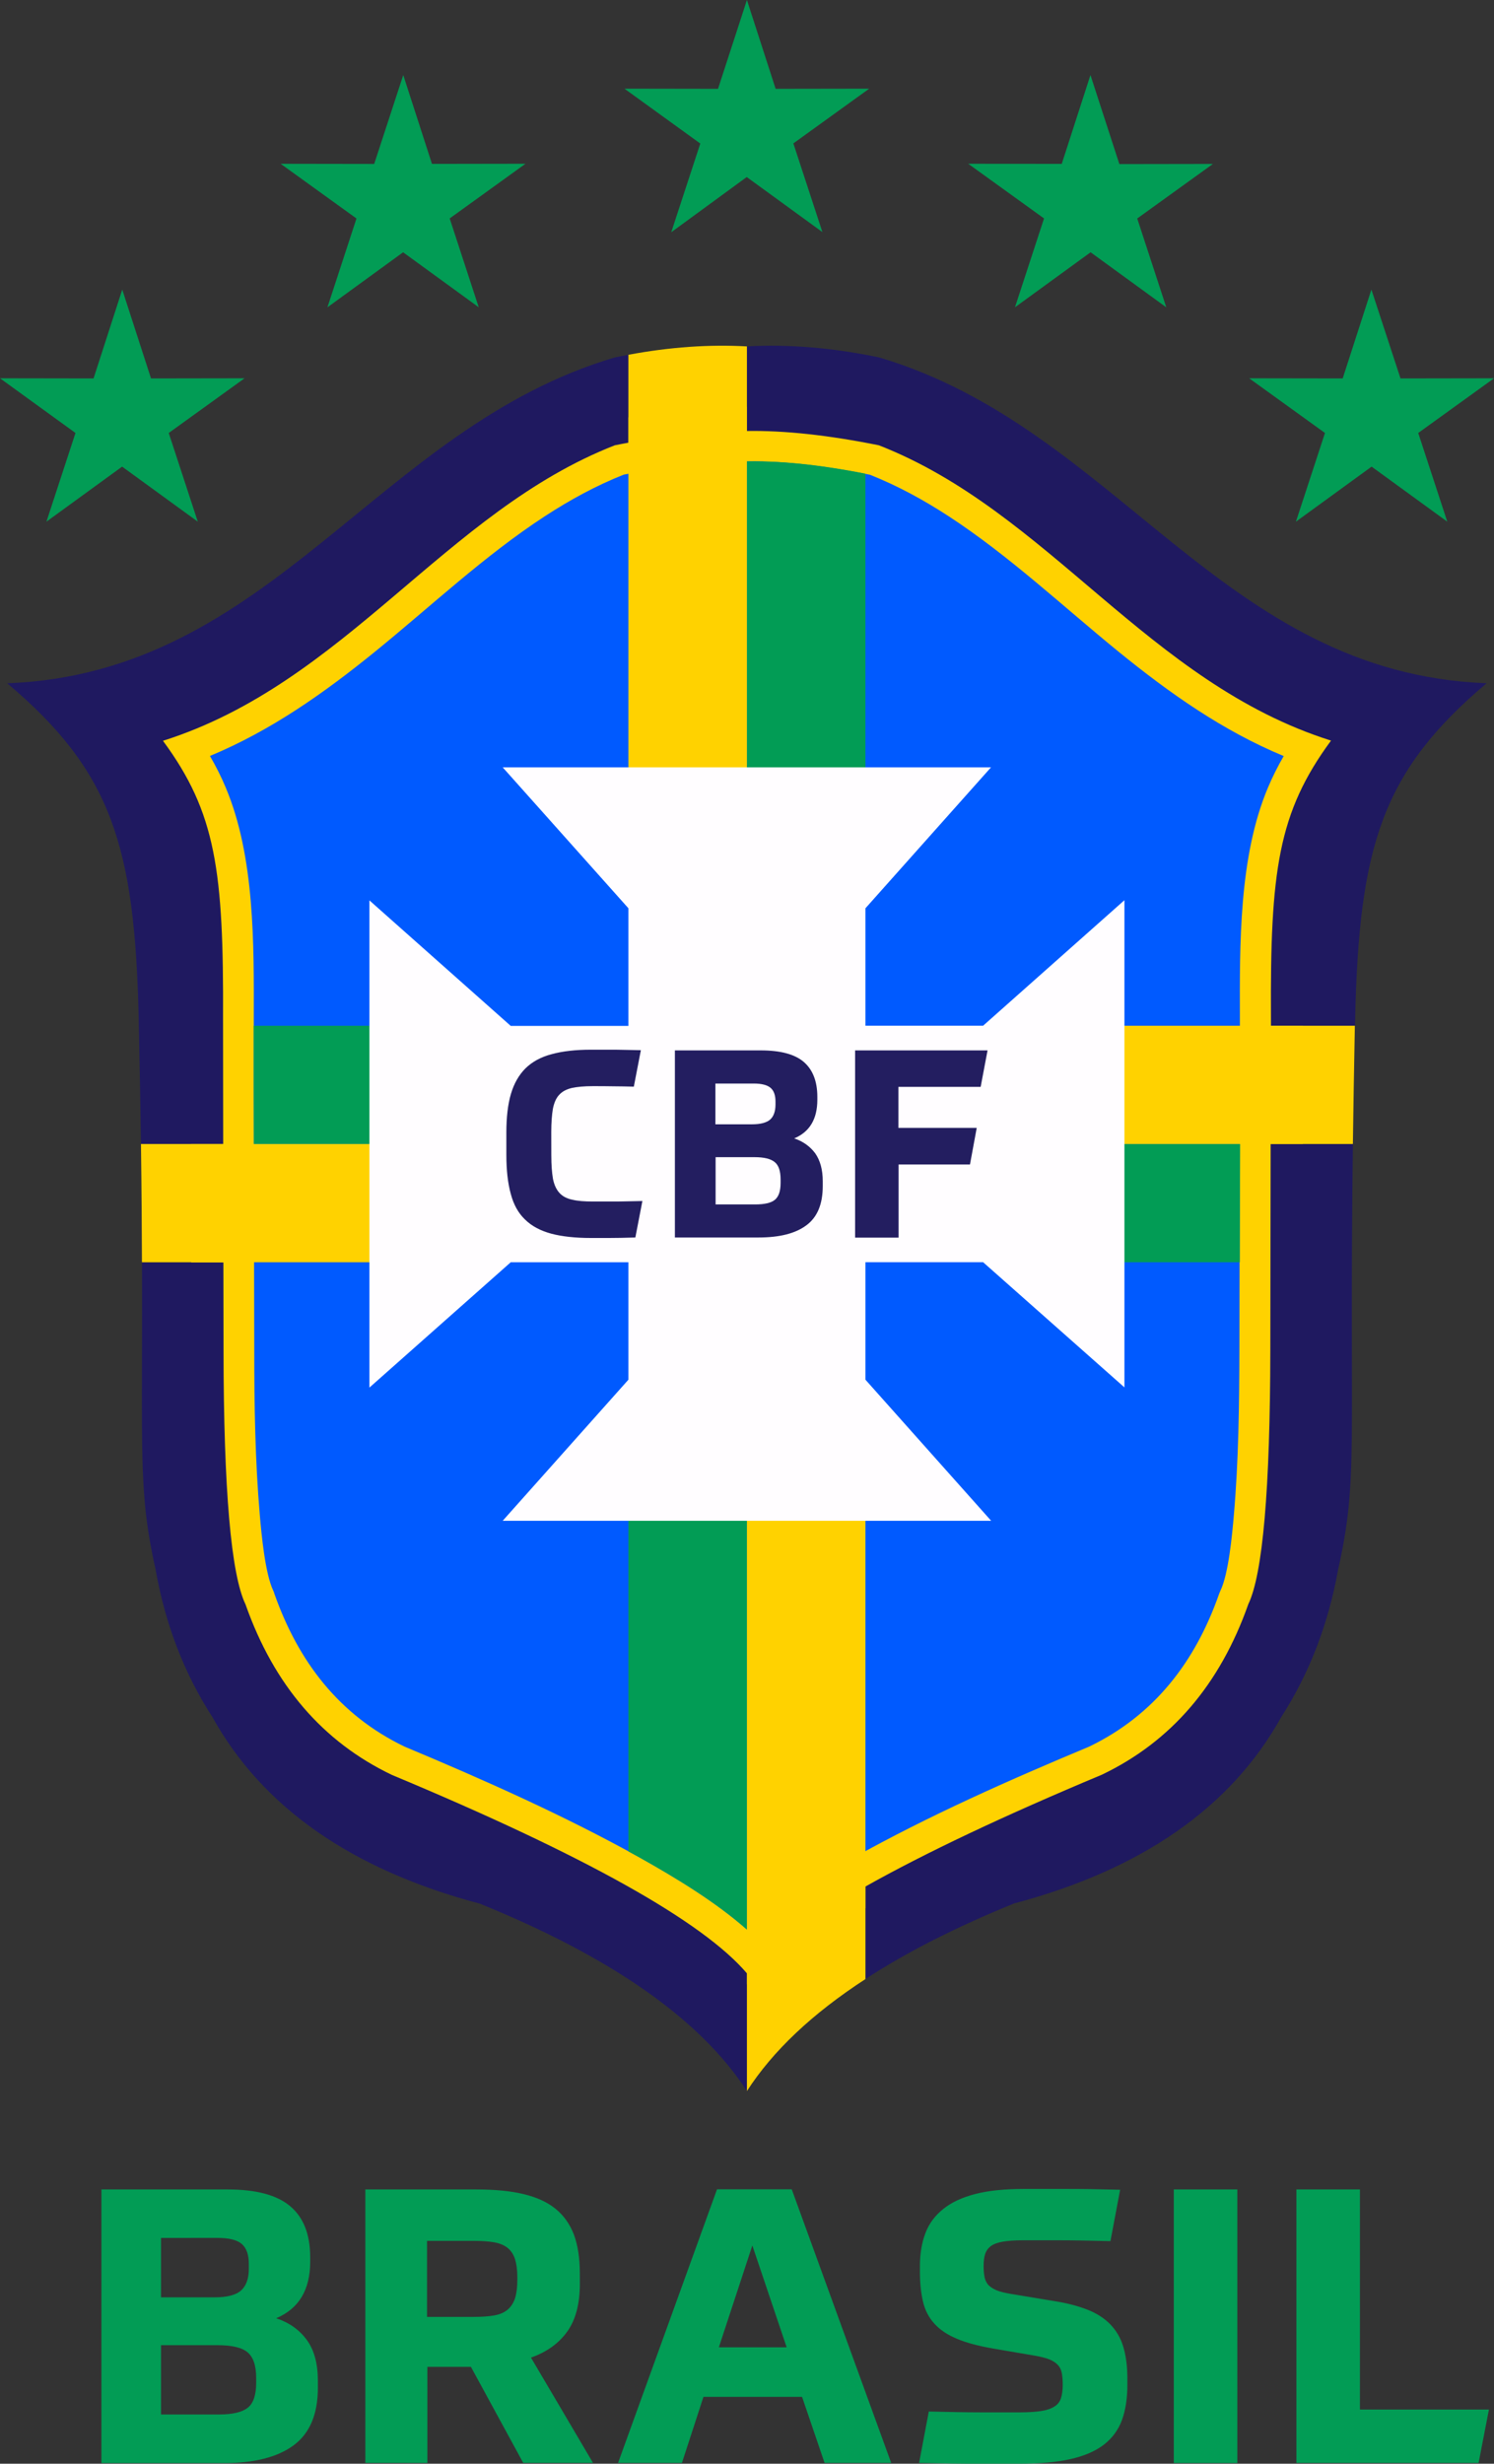 <svg version="1.1" id="Camada_1" xmlns="http://www.w3.org/2000/svg" x="0" y="0" viewBox="0 0 3034.3 5000" style="enable-background:new 0 0 3034.3 5000" xml:space="preserve"><rect x="0" y="0" width="3034.3" height="5000" fill="#333333" stroke="none"/><style>.st0,.st2{fill-rule:evenodd;clip-rule:evenodd;fill:#ffd200}.st2{fill:#029c55}</style><g id="surface1"><path class="st0" d="M1234.7 854.3c-63.3 24-123.3 55.3-180.3 90.7C916 1031 794 1140.7 666 1240c-118.3 91.7-239.7 173-378.7 228 13.3 22 25.3 45 36 68.7 67 151 64.7 342.3 64.3 503.7-.3 241 1 481.7 1.3 722.7 0 119.7 1.7 241.7 12.7 361 3.7 41 12 127.3 30.7 164.3l1.7 3.3 1.3 3.7c54.7 148 148 264.3 297.7 333 182 72.3 367 150.7 539.3 242.3 77.7 41.3 172 95.3 244.7 156.7 72.7-61.3 167-115.3 244.7-156.7 172-91.7 357.3-170 539.3-242.3 149.7-68.7 243-185.3 297.7-333l1.3-3.7 1.7-3.3c19-37 27-123.3 30.7-164.3 11-119.3 12.3-241.3 12.7-361 .3-241 1.7-481.7 1.3-722.7-.3-161.3-2.7-352.7 64.3-503.7 10.3-23.7 22.7-46.7 36-68.7-139.3-55.3-260.3-136.3-378.7-228-128-99-250-209-388.3-295-57-35.7-117-66.7-180.3-90.7-91.3-17.3-188-30.3-281-28.7h-2.7c-93-1.6-189.7 11.4-281 28.7"/><path d="M1266.7 963.3c-56.3 22.3-109.3 51.3-160 84.3-122.7 80-231 182.3-344.3 274.3-105 85.3-212.7 161-336 212.3 12 20.7 22.7 41.7 32 64 59.3 140.3 57.3 318.7 57 468.7-.3 224.3.7 448.3 1 672.3 0 111.3 1.7 225 11.3 336 3.3 38 10.7 118.3 27.3 153l1.3 3 1 3.3c48.7 137.7 131.3 246 264 310C982.7 3612 1147 3685 1299.7 3770c69 38.7 152.7 88.7 217 145.7 64.3-57 148-107.3 217-145.7 152.7-85.3 317-158 478.3-225.3 132.7-64 215.7-172.3 264-310l1.3-3.3 1.3-3c16.7-34.3 24-114.7 27.3-153 9.7-111 11-224.7 11.3-336 .3-224.3 1.3-448.3 1-672.3-.3-150-2.3-328.3 57-468.7 9.3-22 20-43.3 32-64-123.7-51.3-231-127-336-212.3-113.3-92.3-221.7-194.3-344.3-274.3-50.7-33-103.7-62-160-84.3-81-16.3-166.7-28.3-249.3-27h-2c-82.3-1.5-167.9 10.8-248.9 26.8" style="fill-rule:evenodd;clip-rule:evenodd;fill:#005aff"/><path class="st2" d="M1276.3 3757.3c8 4.3 15.7 8.7 23.7 13 69 38.7 152.7 88.7 217 145.7v-957h-240.7v798.3m481.4-2796c-78-15.3-160.3-26.3-239.7-25h-1V1648h240.7V961.3M515.3 2081.7c0 80 0 160 .3 240h303.7v-240h-304m2002.7 480c.3-80 .3-160 .7-240H2177v240h341"/><path d="M281.7 2067c-8-350-54.7-501.3-267-680.3 538-20.3 750-518.3 1234-661.3 9.3-2 18.3-3.7 27.7-5.3v178.3c-9 1.7-18.3 3.3-27.7 5.3-345 134.7-546 482-917.7 599.7 107.7 146 123.3 264.3 122 564l.3 254.3h-167c-1-76-2.6-160.4-4.6-254.7zM1517 703c84.7-4.7 174 2.7 268.3 22.3 483.7 143 695.7 641 1234 661.3-212.3 179-259 330.3-267 680.3l-.3 14.7h-170.7V2067c-1.7-299.7 14.3-417.7 122-564-372-117.3-573.3-464.7-918.3-599.3-102.7-20.7-192-30.3-268.3-29V703h.3zm1230.7 1618.7c-8 620.3 12.3 674.7-30.3 865.3-20 110-58.3 209.3-115 297.3-101.7 183.3-283 309.7-543 378.7-117.3 47.7-217.7 98.7-301.7 153.3v-187.7c121-68 281-143.7 480.3-227 140.7-67.3 239.7-182.7 297.3-346 29.3-60.7 44.3-232.7 44.7-515.7l.7-418h167v-.2zM1659 4088.3c-2.3 2-4.7 3.7-6.7 5.7 2-2 4.4-3.7 6.7-5.7zm-7 6-14 12c4.3-4 9-8 14-12zm-29 25.4c-2 2-4.3 4-6.3 6 2.3-2 4.3-4 6.3-6zm-13.3 12.6c-2 2-4 3.7-5.7 5.7l5.7-5.7zm-6.4 6.4-5.7 5.7c2.1-2.1 3.7-4.1 5.7-5.7zm-24.6 25.6c-1.7 2-3.3 4-5.3 6 1.6-2 3.3-4 5.3-6zm-5.7 6.4c-1.7 2-3.7 4-5.3 6 1.6-2 3.3-4 5.3-6zm-6 6.6c-5.7 6.3-10.7 12.7-16 19l16-19zm-16.3 19.7c-1.7 2-3.3 4-5 6.3 1.6-2.3 3.3-4.3 5-6.3zm-5 6.3c-1.7 2-3 4-4.7 6 1.3-2 3-4 4.7-6zm-10.4 13.7c-1.3 2-3 4-4.3 6l4.3-6zm-4.6 6.7c-1.3 2-2.7 4-4.3 6 1.3-2 2.6-4 4.3-6zm-5 7-4 6 4-6zm-4.4 6.3c-1.3 2-3 4.3-4.3 6.7-94-145-274.7-271.7-542.3-380.3-260.3-69-441.3-195.3-543.3-378.7-57-88-95.3-187.3-115-297.3-36-162.3-26.7-226.3-28-625.3h165.3l.3 178.3c.3 283 15.3 455 44.7 515.7 57.7 163.7 157 279 297.3 346 391 163 631.3 297.3 721 402.7v239c1.3-2.5 2.7-4.8 4.3-6.8" style="fill-rule:evenodd;clip-rule:evenodd;fill:#1f1960"/><path class="st0" d="M778 2561.7v-240H286.3c1.3 91.7 1.7 170.7 2 240H778m1889.7-480h-432.3v240h512.3c1-72 2.3-151.7 4-240h-84m-1391.4-464.4H1517V703c-76.3-4.3-156.7 1.3-240.7 17v897.3m481.4 2301.4v-879H1517v1204c52.7-81.7 133-157.3 240.7-227.3v-97.7"/><path d="M1021 1557.3h991.7l-255 286v238.3h239l287-254.7v988.7l-287-254h-239V2800l255.3 286.3h-992l255.3-286.3v-238.3h-239l-287 254.3v-988.7l287 254.7h239v-238.7l-255.3-286" style="fill-rule:evenodd;clip-rule:evenodd;fill:#fffdff"/><path class="st2" d="m1517 0 58.3 180.3 190-.3-154 111 59 180-153.7-111.7-153.3 112 59-180-154-111.3 190 .3L1517 0M819 152.3l58.3 180.3 190-.3-154 111 59 180.3L818.7 512 665 623.7l59-180.3-154-111 190 .3 59-180.4M248.3 587.7 306.7 768l190-.3-154 111 59 180L248 947 94.3 1058.7l59-180L0 767.7l190 .3 58.3-180.3m1966.4-435.4-58.3 180.3-190-.3 154 111-59 180.3L2215 512l153.7 111.7-59-180.3 153.7-110.7-190 .3-58.7-180.7m570.6 435.4L2727 768l-190-.3 154 111-59 180L2785.7 947l153.7 111.7-59-180 154-111-190 .3-59.1-180.3"/><path d="M1119.7 2345c0 19.3 1.3 35 3.3 47 2.3 12 6.7 21.7 13 28.7s15 11.7 26.3 14c11 2.7 25 3.7 42.3 3.7h38.7c7.7 0 16.3 0 26.7-.3 10-.3 21.7-.3 34.7-.7l-14.3 74c-22 .7-39.7 1-53 1H1200c-31.7 0-58.7-3-80.3-8.7-22-6-39.7-15.3-53.3-28.7-13.7-13-23.3-30.3-29-52-6-21.7-9-48-9-79.7V2299c0-31.3 3-57.7 9.3-79 6.3-21.3 16.3-38.7 29.7-52 13.7-13.3 31.3-23 53.3-28.7 22-6 48.3-9 79.3-9h39.3c8 0 17 0 27.3.3 10 .3 22 .3 35 .7l-14.3 74c-13.3-.3-27-.7-41.3-.7-14.3-.3-28.3-.3-42-.3-17.3 0-31.7 1.3-42.7 3.7-11 2.7-19.3 7-25.7 14-6.3 6.7-10.3 16.3-12.7 28.3-2 12-3.3 28-3.3 47.3l.1 47.4zm250.3-213.3h175c40 0 69 7.7 87.3 23.3 18.3 15.7 27.7 39.3 27.7 71v6c0 39-15.7 65.3-47 78.3 18 6 32.3 16.3 42.7 30.3 10 14.3 15.3 33 15.3 56.7v9.7c0 36.7-11 63.3-33.3 79.7-22.3 16.7-54.7 24.7-97 24.7h-170v-379.7h-.7zm83 312.6h80.7c19 0 32.3-3 40-9.3s11.7-17.7 11.7-34.3v-7c0-17-4-29-12-35.3-8-6.7-21.7-10-41.3-10h-78.7v96l-.4-.1zm0-245.3v82.7h74.3c17.3 0 29.7-3.3 37-9.7 7-6.3 10.7-16.7 10.7-30.3v-6.3c0-12.7-3.3-22-10-27.7s-18-8.7-34-8.7h-78zm372 312.7h-88.3v-380h269l-14 74h-167v83.3h159l-13.7 74.3h-145v148.4" style="fill:#231e60"/><path d="M206 4443.3h255.7c58.3 0 101 11.3 128 34.3 27 23 40.3 57.3 40.3 103.7v8.7c0 57-23 95.3-69 114.7 26.7 9 47.3 23.7 62.3 44.3 15 20.7 22.3 48.3 22.3 82.7v14c0 53.7-16.3 92.3-49 116.7-32.7 24.3-80 36.3-142 36.3H206v-555.4zM327 4900h118c27.7 0 47-4.7 58.3-13.7 11.3-9 17-26 17-50.3v-10.3c0-25-6-42.3-17.7-52-11.7-9.7-32-14.3-60.7-14.3H327V4900zm0-358.7v121h108.7c25.7 0 43.7-4.7 54-14 10.3-9.3 15.7-24 15.7-44.3v-9.3c0-18.7-4.7-32.3-14.3-40.7-9.7-8.3-26.3-12.3-49.7-12.3H327v-.4zm850.7 93c0 40.7-8.3 73-25.3 97s-41.7 42-74 53.3l126 213.7h-141.7l-106.3-195H868v195H742v-555h224.3c37.7 0 69.7 3 96.3 9.3 26.7 6.3 48.3 16 65.3 29.7s29.3 31 37.7 52.7c8 21.7 12 47.7 12 78.3l.1 21zm-127-13.3c0-14.7-1.7-26.7-4.7-36.3-3.3-9.7-8-17-15-22.7-6.7-5.3-15.7-9.3-27-11.3s-25.3-3-42-3h-94.7V4702H962c16.7 0 30.7-1 42-3s20.3-6 27-11.7 11.7-13.3 15-23c3-9.7 4.7-22 4.7-37v-6.3zm578.3 243.3h-200.3l-43.7 134h-129.7l201-555.3H1608l202 555.3h-135.3l-45.7-134zm-169-100.6h137.7L1528 4557l-68 206.7zm687.7-92.7c27 4.7 49.7 11.3 68 19.3 18.3 8.3 33 19 43.7 31.7 11 12.7 18.7 27.7 23.3 45.3 4.7 17.3 7 37.7 7 60.3v11.7c0 28-3.7 52-11 72s-19.7 36.7-36.7 50c-17.3 13.3-40 23-68 29.3-28 6.3-63 9.3-104 9.3h-81c-16 0-34 0-54-.3s-42.7-.7-68.3-1.3l19.7-104.3c41.3 1 76.3 1.7 105.3 1.7h80.3c17.3 0 31.3-1 42.7-2.7 11-1.7 20-4.7 26.7-9 6.7-4 11-9.7 13.3-16.7 2.3-7 3.7-16 3.7-27 0-10-.7-18.3-2-25-1.3-6.7-4.3-12.3-8.7-16.7s-10.3-8-18-11c-7.7-2.7-17.7-5.3-30-7.3l-82-14c-30.3-5.3-55-11.7-74.3-20-19.3-8-34.7-18.3-45.7-30.7-11.3-12.3-19-27.3-23-44.3-4-17-6.3-37-6.3-60v-12.7c0-25 3.7-47 11-66.3s19.3-35.7 36-49c16.7-13.7 38.3-23.7 65.3-30.7s59.7-10.3 98.3-10.3h84.7c15.3 0 32 0 50 .3s38.3.7 61.3 1.3l-19.7 104.3c-40.7-1-75.3-1.7-103.7-1.7h-75.3c-15.7 0-28.7 1-39 2.7-10.3 1.7-18.7 4.7-24.3 8.7s-9.7 9.3-12 16c-2.3 6.7-3.3 15-3.3 25 0 9 .7 16.3 2 22.7 1.3 6.3 4 11.3 7.7 15.7 4 4 9.7 7.7 16.7 10.7 7.3 3 17 5.3 29 7.3l94.6 15.7zm365.3-227.7v555.3h-129v-555.3h129zm249 0V4890h262l-21 108.3h-370v-555h129" style="fill:#029c55"/></g></svg>